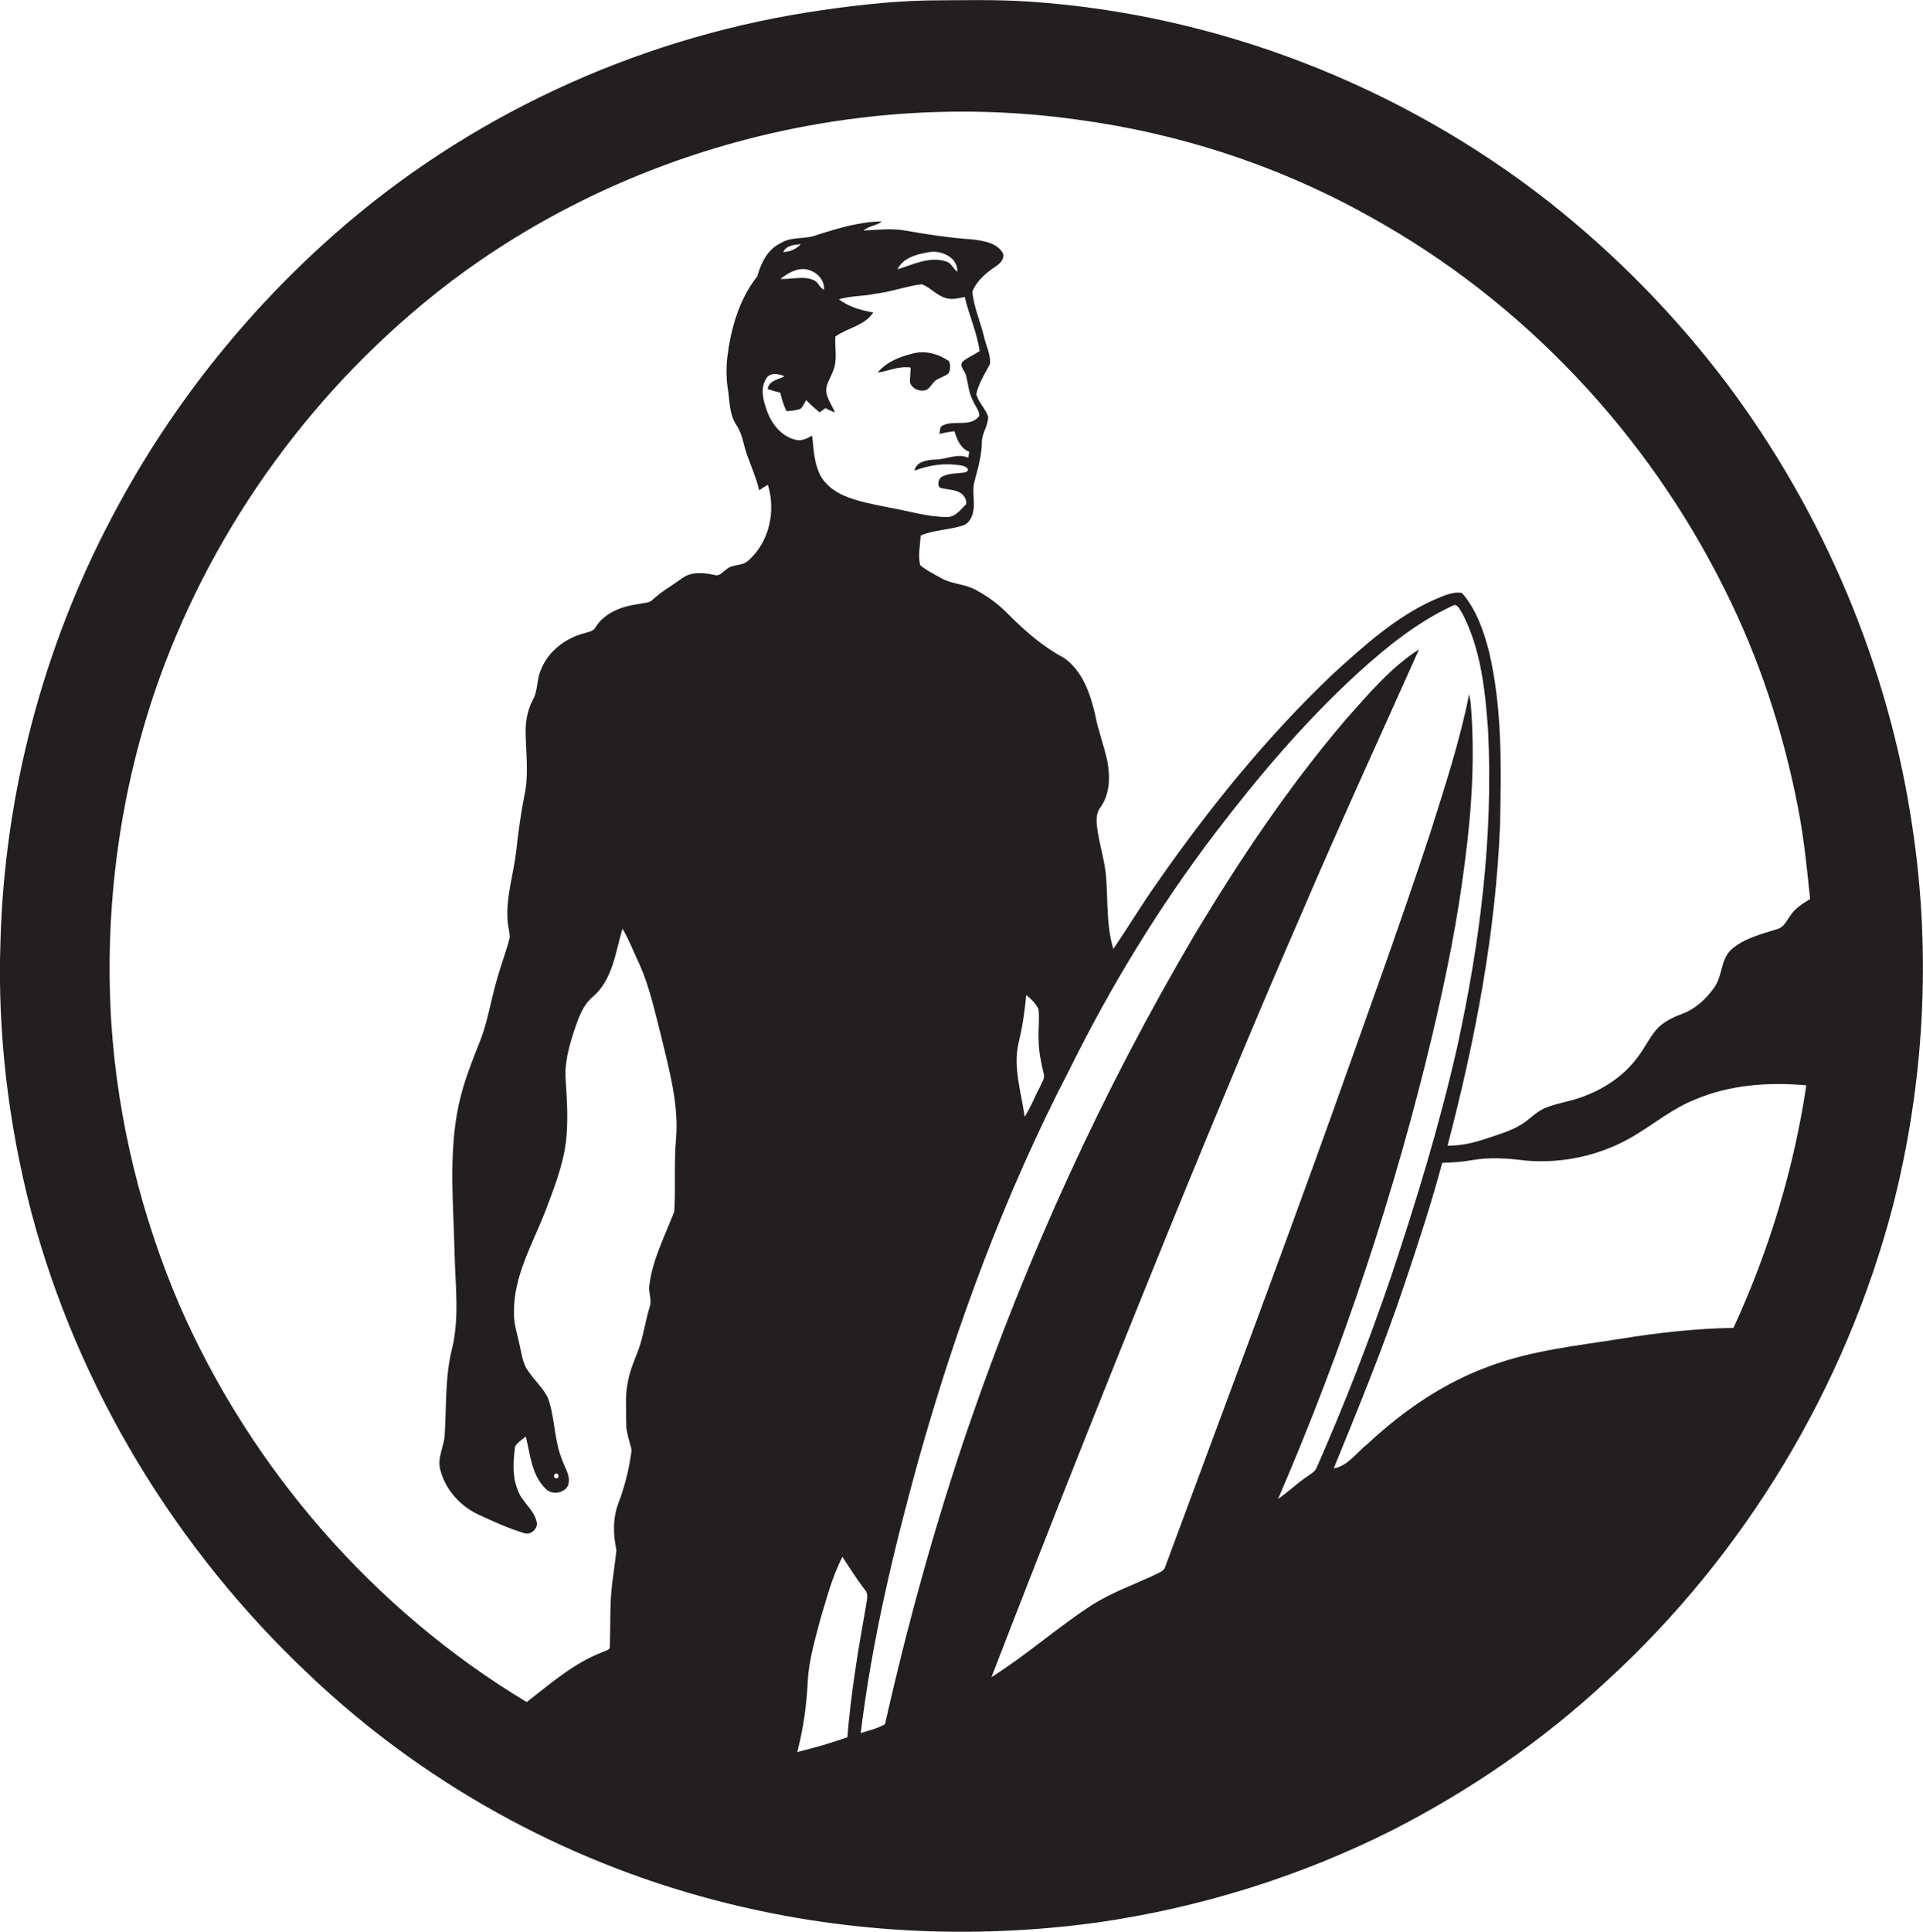 <?xml version="1.0" encoding="utf-8"?>
<!-- Generator: Adobe Illustrator 19.2.0, SVG Export Plug-In . SVG Version: 6.00 Build 0)  -->
<svg version="1.1" id="Layer_1" xmlns="http://www.w3.org/2000/svg" xmlns:xlink="http://www.w3.org/1999/xlink" x="0px" y="0px"
	 viewBox="0 0 863.5 867.2" enable-background="new 0 0 863.5 867.2" xml:space="preserve">
<g>
	<path fill="#231F20" d="M858.8,371.7c-10.5-72-39.7-141.2-83.3-199.4c-22.9-30.4-49.8-57.8-79.6-81.4
		c-66.7-52.4-149.3-84.6-234-90.2c-15.2-1-30.3-0.6-45.5-0.5c-18.1,0.4-36.2,2.6-54.1,5.4c-77.9,12.4-152.3,46.9-211.5,99
		c-40.9,35.9-75.2,79.3-100.5,127.5C19.3,290.7,2,356.5,0.2,422.8c-1.4,41,3.6,82.2,14,121.9c21,78.7,65,150.9,124.2,206.7
		C189.3,800,252.8,835.2,321,853c55.9,14.7,114.7,17.9,172,10c45.8-6.6,90.6-20.5,132-41.3c35.1-17.9,67.9-40.4,96.7-67.3
		c61.9-56.7,106.9-131.5,128.2-212.7C864.1,486.4,867.3,428.2,858.8,371.7z M343.9,182.9c-1.6-4.4-2.4-9.6,0.6-13.6
		c2.1-2.2,5.3-1.4,7.8-0.4c-2.8,1.5-7,1.9-7.6,5.7c1.8,0.7,3.8,1.2,5.7,1.7c0.6,2.8,1.5,5.7,2.8,8.3c2.1-0.2,4.3-0.3,6.3-1.1
		c1.2-1.1,1.7-2.6,2.5-3.9c1.9,2,3.9,3.7,6,5.5c0.9-0.6,1.8-1.3,2.7-1.9c1.3,0.8,2.7,1.4,4.2,1.9c-1.4-3.6-4.4-7-3.8-11.1
		c0.6-3,2.5-5.6,3.4-8.6c1.5-4.6,0.3-9.5,0.6-14.3c5.3-3.9,13.1-4.8,17-10.8c-5.4-1-10.9-2.5-15.4-5.9c5.2-1.7,10.8-1.3,16.1-2.5
		c7.2-0.8,14-3.4,21.1-4.3c4,1.5,6.8,5.2,11.1,6.3c2.7,0.7,5.5,0,8.2-0.6c1.9,8.2,5.5,15.9,6.7,24.3c-2.5,1.7-5.3,2.8-7.6,4.7
		c-1.7,2,0.8,4,1.4,6c1.1,3.9,1.2,8,3.2,11.6c0.9,2.3,2.8,4.2,2.9,6.7c-3.7,5.4-11.4,1.8-16.5,4.4c-1.5,0.6-1.1,2.6-1.5,3.8
		c2.3-0.5,4.5-1,6.8-1.2c1.1,3.7,2.7,7.7,6.6,9.2c-0.1,0.7-0.3,2-0.4,2.7c-4.9-2.2-9.8,0.8-14.9,0.8c-3.6,0.2-8.4,0.8-9.3,5
		c6.7-2.6,14-3.6,21.1-2.3c1.6,0.2,4.4,1.6,2,3c-3.7,0.7-7.8,0.2-11.2,2.3c-1.1,1.1-1.8,3.6-0.3,4.7c3.2,0.9,6.9,0.6,9.7,2.7
		c1.3,1.2,2.3,2.9,1.9,4.7c-2.5,2.4-4.9,5.9-8.8,5.7c-8.7-0.1-17-2.7-25.5-4.2c-6.9-1.4-13.9-2.6-20.3-5.3
		c-4.9-2.1-9.4-5.6-11.5-10.6c-2.2-5.2-2.4-10.9-3-16.4c-2.3,1.2-4.9,2.6-7.6,1.8C350.4,195.7,345.8,189.5,343.9,182.9z M360,120.8
		c5-0.3,10.5,3.9,10,9.3c-2.1-1-2.6-3.7-4.8-4.4c-4.7-2-9.8-0.2-14.8-0.5C353.3,123.1,356.4,121,360,120.8z M351.7,113.2
		c1.3-3.1,5-3.3,7.9-3.6C357.6,111.9,354.6,113,351.7,113.2z M403,120.9c2.6-5.3,8.8-6.8,14.1-7.7c5.6-1,13,2.3,12.8,8.8
		c-2-1.4-2.8-4.2-5.3-4.7C417.2,115,410,118.8,403,120.9z M358,786.5c2.7-10.3,4.2-20.9,4.7-31.6c0.5-9.5,3.2-18.6,5.6-27.7
		c2.9-9.6,5.3-19.3,10-28.3c3.2,4.9,6.4,10,10,14.7c1.9,2,0.9,4.7,0.6,7.1c-3.5,19.6-6.8,39.3-8.4,59.2
		C373,782.5,365.6,784.7,358,786.5z M587,662.8c-4.6,3.1-8.6,7-13.1,10.1c29.1-67.4,52.4-137.3,69.4-208.8
		c6-25.5,11.3-51.3,14.5-77.3c3.1-23.5,4.6-47.4,2.6-71c-0.2-1.4-0.4-2.8-0.7-4.2c-4.2,21.2-11,41.8-17.5,62.4
		c-13.8,42-29,83.6-43.8,125.3c-24.5,68.3-50.1,136.3-75.3,204.4c-0.5,1.5-2.2,2-3.4,2.7c-10.1,4.9-20.9,8.5-30.3,14.7
		c-15.2,10-28.8,22.1-44.2,31.8c27.6-71.4,55.9-142.5,84.8-213.3c17.7-43.1,35.5-86.1,54.1-128.7c17.1-40,35.3-79.6,53.1-119.4
		c-12.9,8.3-22.8,20.2-32.9,31.5c-25.5,29.9-47.5,62.7-67.7,96.3c-41.3,70-75.3,144.3-101.7,221.1c-15,43.8-27.3,88.4-37.5,133.6
		c-3.3,2-7.2,2.8-10.9,4c5-41.1,14.6-81.5,25.6-121.4c17-60.9,39.1-120.5,68.2-176.6c18.4-37.2,40.1-72.8,65.2-105.8
		c19.6-25.7,40.7-50.6,64.6-72.4c12.8-11.6,26.5-22.6,42.2-29.9c2.3-1.2,3.2,2,4.3,3.4c8.4,16.1,10.3,34.6,11.6,52.5
		c2.4,48-3.7,96-14,142.8c-7.9,34.7-18.3,68.8-29.6,102.6c-9.9,29-21,57.6-33.4,85.7C590.4,660.8,588.5,661.7,587,662.8z
		 M466.4,466.9c0,5.1,1.1,10.2,2.3,15.2c0.6,2.1-1,3.9-1.7,5.8c-2.4,4.4-4.1,9.2-6.9,13.4c-1.5-11-5.3-22.1-2.7-33.2
		c1.7-7,2.8-14.2,3.4-21.4c2.2,1.7,4.3,3.8,5.5,6.3C466.9,457.5,466.1,462.2,466.4,466.9z M778.4,596.1c-16.8,0.3-33.5,2.1-50,4.8
		c-20.1,3.2-40.7,5.3-59.8,12.5c-20.4,7.4-38.5,19.9-54.3,34.6c-5,3.9-8.9,10-15.4,11.2c11.1-27.2,22.3-54.4,31.6-82.2
		c6.1-18.2,12.2-36.5,17.1-55c4.5-0.1,9-0.4,13.4-1.2c8-1.4,16.1-0.8,24.1,0.2c17.2,1.5,34.9-2.6,49.6-11.7
		c8.7-5.3,16.7-11.8,26.2-15.6c15.8-6.8,33.3-8,50.2-6.5C805.5,524.8,794.3,561.6,778.4,596.1z M804.1,410.8
		c-1.7,2.2-2.9,5.3-5.8,6.2c-7.2,2.3-15,4.1-20.8,9.2c-5,4.5-3.9,12-7.8,17.2c-3.6,5.1-8.5,9.6-14.5,11.8c-4.3,1.6-8.6,3.7-11.6,7.2
		c-3.1,3.7-5.1,8.1-8.1,12c-6.3,8.7-15.7,14.8-25.8,18.3c-5.3,1.9-11,2.6-16.1,4.8c-4,1.7-6.9,5.2-10.6,7.4c-4.6,2.8-9.9,4.3-14.9,6
		c-5.8,2-11.9,3.5-18.1,3.4c12.4-47.3,21.7-95.6,23.6-144.5c0.5-25.9,1-52.1-5-77.4c-2.4-9.3-5.7-18.8-12.1-26.2
		c-4.2-0.8-8.4,1.4-12.2,2.9c-17.4,7.7-31.7,20.7-45.7,33.4c-29.9,28.4-56,60.7-79.5,94.5c-6.7,9.5-12.6,19.4-19.2,29
		c-3.1-10.4-2.4-21.3-3.2-32c-0.5-6.8-2.6-13.4-3.7-20.1c-0.6-3.9-1.4-8.3,1.3-11.7c4.2-6,4.2-13.8,2.9-20.7
		c-1.5-6.9-4.1-13.6-5.4-20.5c-2.2-9.5-5.7-19.9-14.1-25.7c-9.5-5-17.6-12.2-25.2-19.8c-4.2-4.3-9.1-7.9-14.4-10.7
		c-4.8-2.7-10.7-2.5-15.5-5.3c-3.2-1.8-6.6-3.4-9.4-5.8c-1.1-4.3,0-8.9,0.2-13.3c5.9-2.5,12.6-2.5,18.7-4.4c2.4-0.7,4-2.9,4.6-5.2
		c1.5-4.7-0.4-9.7,0.8-14.4c1.6-6,3.4-12.1,3.4-18.4c0.2-3.8,2.9-7.1,2.8-11c-1.2-3.6-4.3-6.3-5.3-10c1-4.9,3.8-9.1,6.1-13.5
		c0.5-4.2-1.7-8.2-2.6-12.2c-1.6-6.8-4.6-13.3-5.3-20.3c1.9-5,6.4-8.7,10.8-11.6c2-1.3,4.2-3.9,2.6-6.3c-2.9-4.2-8.5-5-13.2-5.6
		c-10.2-0.7-20.3-2.2-30.3-4c-6.2-1.1-12.5-0.3-18.7,0c2.3-2.2,5.8-2.1,8.2-4.1c-9.8,0.1-19.4,3-28.7,5.9c-5.5,2.4-11.9,0.6-17,4
		c-5.8,2.8-8.6,8.9-10.3,14.8c-8.3,10.5-11.9,23.7-13.5,36.8c-0.4,4.3-0.4,8.7,0.2,12.9c1,5.8,0.6,12,4,17.1
		c2.7,3.9,3.1,8.8,4.7,13.2c1.9,5.3,4.2,10.5,5.5,16c1.3-0.9,2.6-1.7,3.9-2.5c3.7,11.9,0.6,26.1-9.1,34.3c-2.7,2.3-6.8,1.3-9.4,3.6
		c-1.7,1.1-3.2,3.4-5.5,2.6c-4.8-1-10.2-1.6-14.4,1.4c-4.4,3.3-9.3,5.9-13.3,9.7c-1.6,1.6-4,1.4-6,1.9c-7.5,1-15.5,3.7-19.7,10.5
		c-1,1.9-3.3,2.1-5.1,2.7c-8.5,2.2-16.3,8.2-19.5,16.6c-1.9,4.3-1.2,9.3-3.6,13.4c-2.2,4.2-3.1,8.9-3.2,13.6
		c0.1,9.9,1.6,19.9-0.6,29.6c-1.6,8.1-2.7,16.4-3.6,24.6c-1.2,10.3-4.6,20.4-3.9,30.9c0.1,2.6,1,5.2,1,7.8
		c-1.7,6.8-4.3,13.4-6.1,20.1c-2.5,8.9-3.9,18-7.3,26.6c-3.6,9.1-7.3,18.3-9.4,27.9c-4.8,21.9-2.5,44.5-2,66.7
		c0.3,14.4,2.3,29.1-1.1,43.3c-3.2,12.6-2.5,25.6-3.3,38.5c-0.2,5.4-3.5,10.5-2,15.9c2.3,9,9.1,16.5,17.5,20.3c6.5,3,13.1,6,20,8.1
		c3.1,1.3,6.8-2.2,5.7-5.3c-1.4-5.6-7-9-8.6-14.5c-2.4-6.1-1.8-12.7-1-19.1c1.2-1.8,3.1-3.1,4.8-4.4c2,7.9,2.5,16.8,8.5,23
		c2.6,3.3,8.4,2.8,10.4-0.9c1.6-4.1-1.4-8-2.6-11.7c-3.7-8.9-3.1-18.8-6.4-27.8c-2.2-4.5-6.1-7.9-8.9-12.1c-2.3-3.1-2.7-7-3.6-10.7
		c-1-5.3-3-10.5-2.7-15.9c-0.1-15.8,8-29.8,13.7-44.1c3.9-10.4,8.2-20.9,9.6-32c1.1-9.3,0.5-18.6-0.1-27.9
		c-0.6-7.6,1.5-14.9,3.8-22.1c1.9-5.5,3.8-11.5,8.5-15.3c8.8-7.6,10.1-20,13.2-30.5c3.1,5.2,5.2,10.9,7.8,16.3
		c4.5,10.2,6.8,21.3,9.6,32c3.5,14.9,7.9,30.1,6.7,45.6c-1,11-0.2,22-0.8,33c-4.1,10.8-9.7,21.3-11.2,33c-0.6,3.3,1.3,6.7,0.1,10
		c-2.1,6.8-2.9,14-5.6,20.7c-1.6,4-3.2,7.9-4,12.1c-1.5,6.3-0.9,12.9-0.9,19.3c-0.1,4.2,1.6,8.1,2.4,12.1c-1,8.1-3,16.1-5.9,23.8
		c-2.6,6.7-2.4,14.1-0.9,21.1c-0.6,5-1.2,9.9-1.9,14.9c-1.2,9.6-0.7,19.4-1.1,29.1c-0.9,1.1-2.4,1.3-3.6,1.9
		c-12.7,4.9-23.1,14.1-33.7,22.3c-68.6-41.3-123.6-104.5-155.7-177.7C63.6,546.3,52.9,503.1,50,459.4
		c-3.3-52.4,3.9-105.5,21.6-154.9c25.1-69.7,70.6-131.8,129.3-176.9C280.2,67,384.1,39.9,483,53.6c46.4,6.1,91.6,20.9,132.4,43.8
		c68.4,37.8,124.3,97.2,159,167.1c15.5,30.8,26.3,63.9,32.9,97.7c2.7,13.7,4.1,27.5,5.5,41.4C809.6,405.6,806.2,407.6,804.1,410.8z
		 M249,661.7c1.5-0.5,2.1,0.1,1.6,1.8C249,663.9,248.5,663.3,249,661.7z"/>
	<path fill="#231F20" d="M408.9,165c0,2.2-0.3,4.3-0.3,6.5c0.7,3,4.4,4.5,7.3,3.6c2.2-1.2,3-4,5.4-5c1.5-0.9,3.4-1.3,4.7-2.6
		c0.8-1.7,0.9-3.7,0.1-5.4c-4.6-3.2-10.6-4.9-16.2-3.4c-5.8,1.4-12,3.8-15.8,8.6C399,166.5,403.8,164.2,408.9,165z"/>
</g>
</svg>
